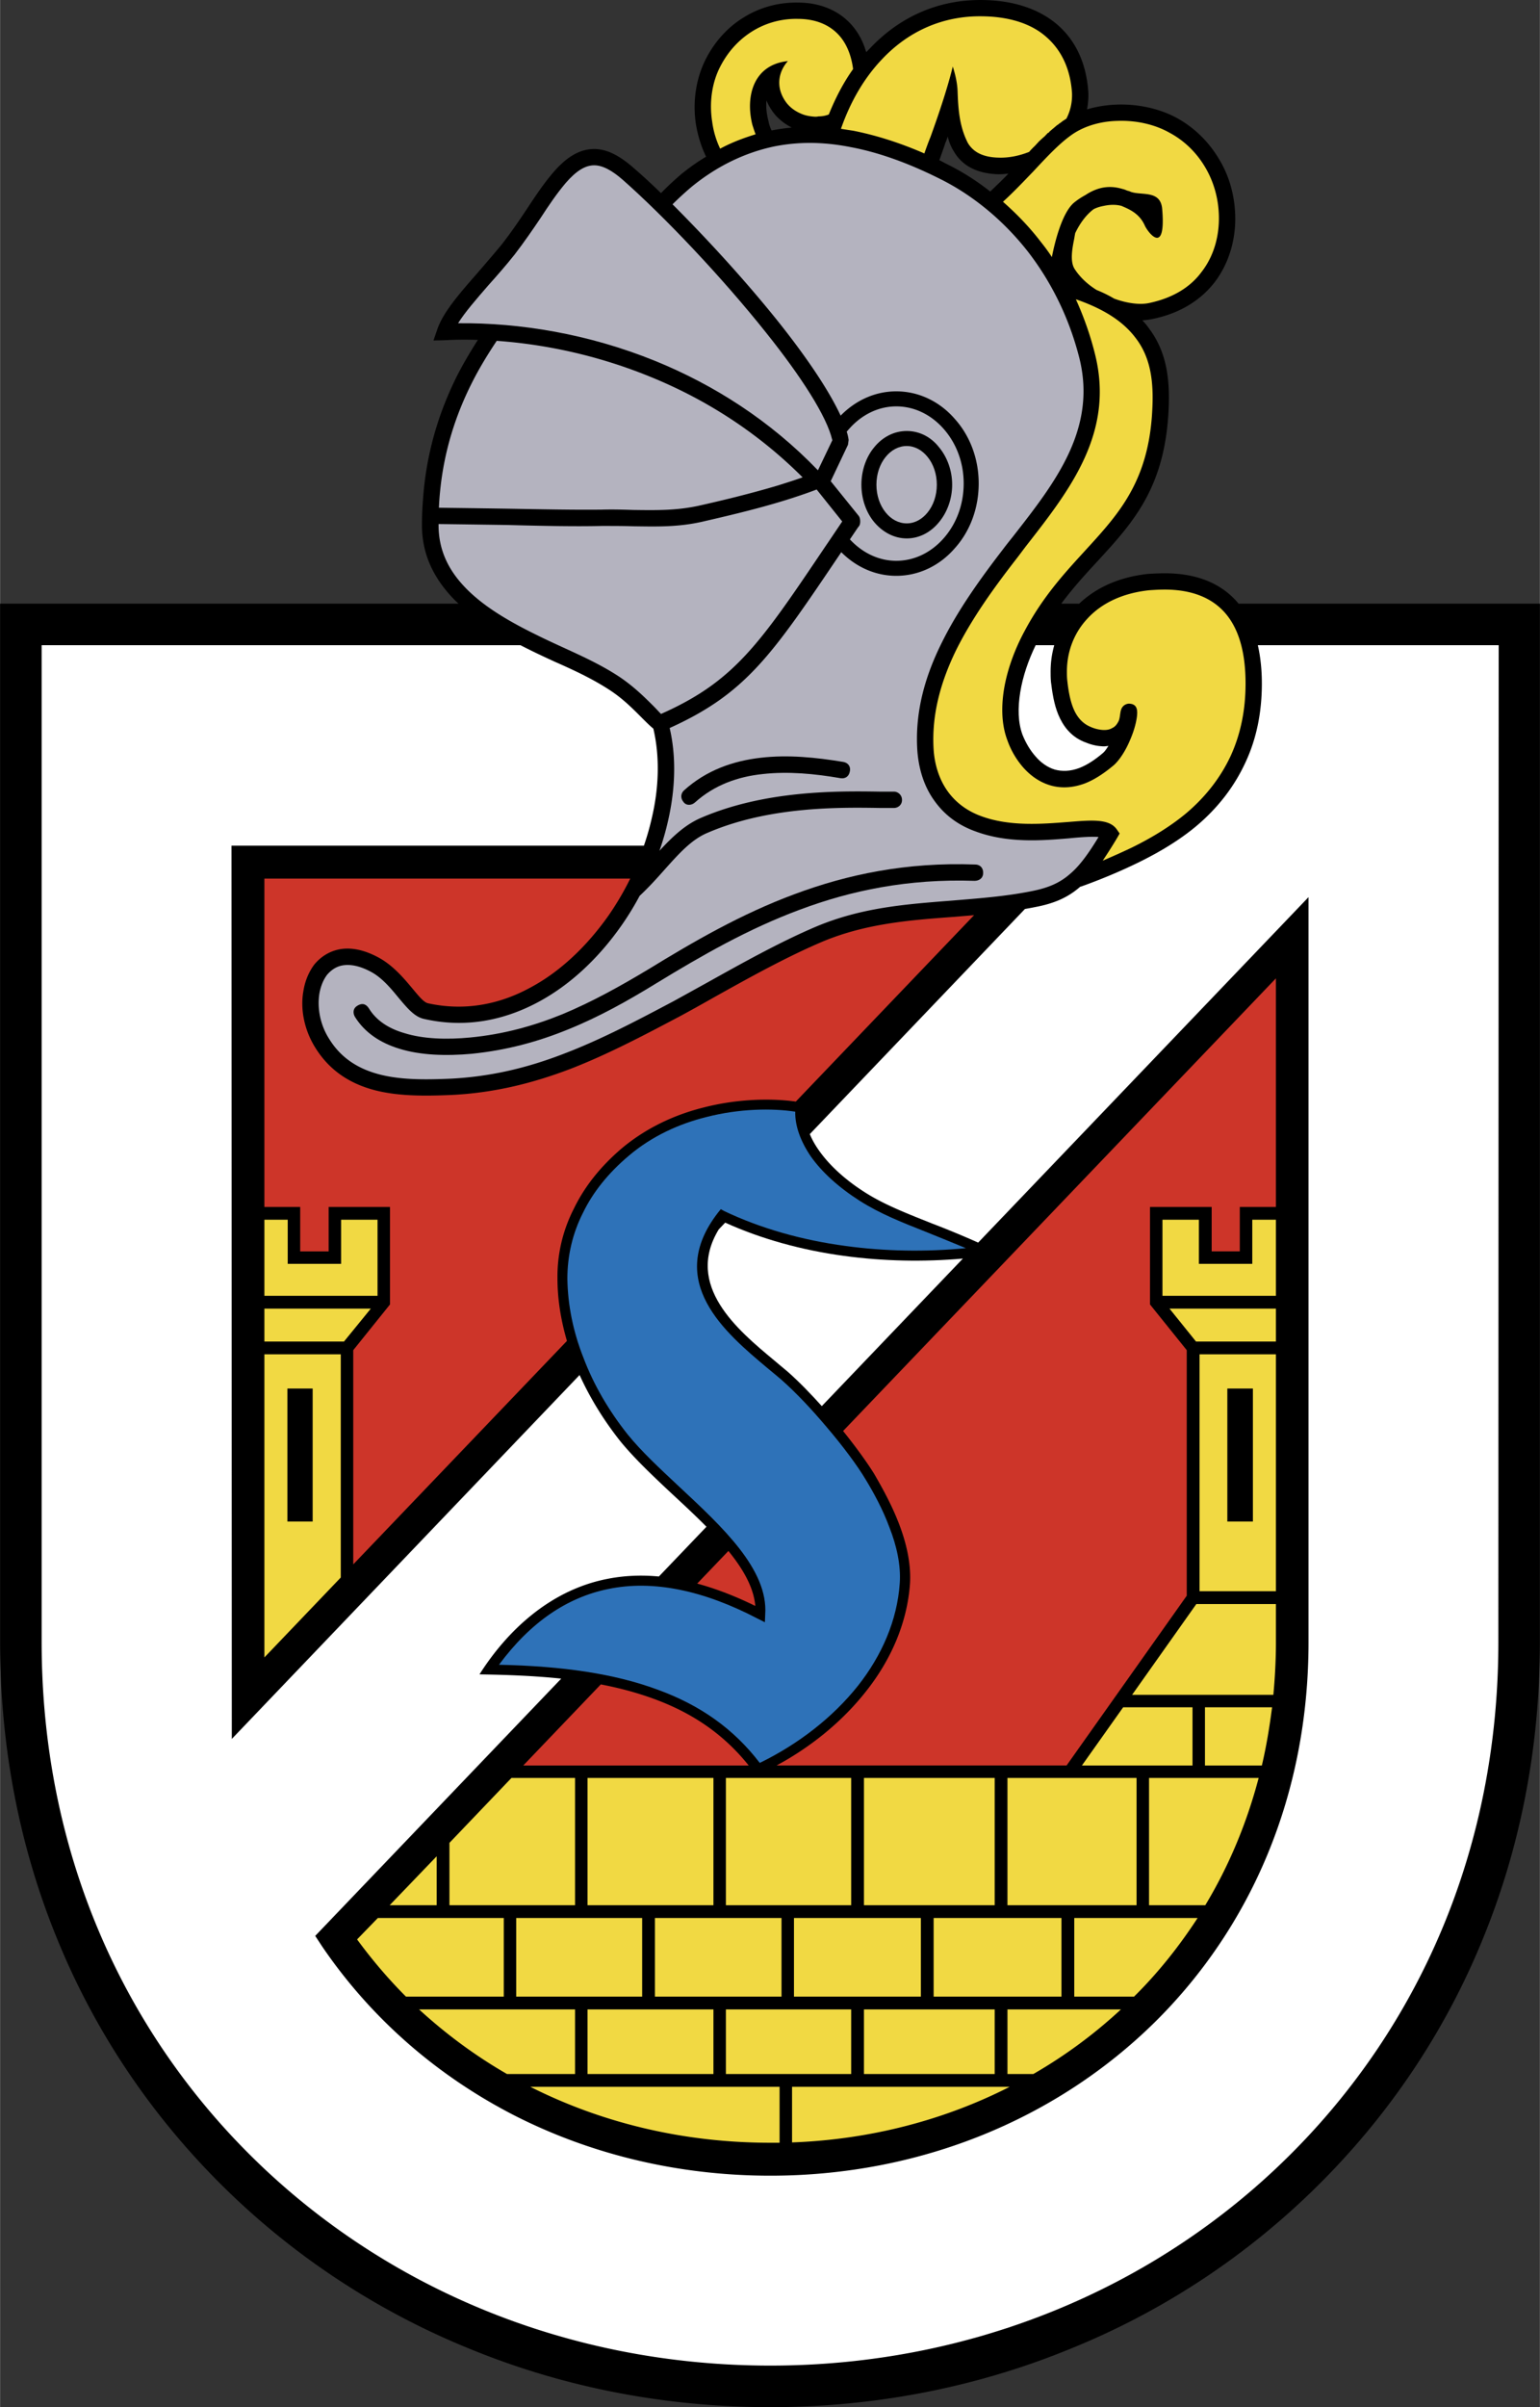 <svg xmlns="http://www.w3.org/2000/svg" width="1600" height="2500" viewBox="0 0 398.931 623.404"><rect x="0" y="0" width="398.931" height="623.404" fill="#333333" stroke="none"/><path d="M398.931 156.331v268.935c0 27.653-5.217 53.488-14.738 76.756-9.937 24.426-24.592 45.952-42.807 64.004-18.467 18.297-40.408 32.789-64.834 42.56-23.847 9.688-49.929 14.819-77.004 14.819-27.241 0-53.322-5.132-77.169-14.819-24.343-9.771-46.368-24.263-64.833-42.56-18.216-18.052-32.872-39.578-42.807-64.004C5.216 478.754 0 452.919 0 425.266V156.331h118.753a40.038 40.038 0 0 1-1.591-1.572c-4.802-5.134-7.866-11.178-7.866-18.713 0-2.153.083-4.306.249-6.458.828-12.255 4.141-22.853 8.859-32.292 1.656-3.229 3.478-6.292 5.382-9.273-2.897-.083-5.713-.083-8.445.083l-3.064.083.994-2.898c1.49-4.306 5.382-8.859 10.102-14.241 2.07-2.402 4.306-4.968 6.624-7.783 2.401-3.064 4.472-6.127 6.459-9.108 2.235-3.395 4.388-6.624 6.872-9.522 3.643-4.222 7.038-6.044 10.598-6.044 3.395 0 6.707 1.822 10.185 4.885 2.236 1.904 4.637 4.14 7.122 6.542 1.655-1.739 3.478-3.395 5.298-4.968 2.07-1.656 4.14-3.146 6.375-4.471-1.241-2.566-2.152-5.464-2.649-8.528-.828-5.548-.082-11.675 2.732-17.057 2.484-4.72 5.962-8.28 9.854-10.6 4.306-2.648 9.19-3.808 13.827-3.726 5.464 0 10.019 1.822 13.248 5.051 2.069 2.07 3.561 4.638 4.471 7.783.332-.331.58-.579.91-.911C232.917 4.48 242.936-.157 254.528.008c8.032.083 14.656 2.319 19.376 6.376 4.803 4.14 7.534 10.102 8.031 17.47.083 1.574-.081 3.064-.331 4.472 2.484-.746 5.135-1.16 7.865-1.242 5.465-.166 11.096 1.075 15.566 3.56 4.307 2.401 7.867 5.879 10.434 10.019 2.65 4.14 4.141 8.943 4.471 13.993.414 6.128-1.076 12.918-5.299 18.465-3.477 4.471-8.777 8.031-16.229 9.521-.828.166-1.656.249-2.484.332.58.579 1.16 1.242 1.656 1.987 4.306 5.63 5.382 12.171 5.216 19.458-.579 21.362-8.941 30.553-18.464 40.903-3.106 3.356-6.331 6.875-9.404 11.012h4.639c4.248-4.02 10.111-6.858 17.765-7.7 1.408-.083 2.898-.166 4.389-.166 8.528 0 14.656 2.731 18.796 7.452.114.13.206.28.317.414h78.093v-.003zM198.555 26.003c-.165 1.573 0 3.395.497 5.3.165.828.413 1.656.826 2.484a49.324 49.324 0 0 1 5.218-.746c-2.235-1.159-4.058-2.732-5.218-4.554a12.04 12.04 0 0 1-1.323-2.484zm62.678 18.962c-.827.083-1.656.166-2.566.166-5.962-.166-9.605-2.485-11.592-5.962-.744-1.159-1.242-2.484-1.573-3.809-.165.58-.331 1.076-.581 1.573-.496 1.573-1.075 3.063-1.572 4.554.663.331 1.242.662 1.905.993 3.892 1.904 7.699 4.306 11.26 7.121 1.656-1.572 3.229-3.062 4.719-4.636z"/><path d="M268.293 167.095c-1.89 3.874-3.35 8.146-3.995 12.172-.662 4.057-.58 7.866.579 11.012.827 2.07 1.986 4.058 3.395 5.63 1.325 1.574 3.063 2.816 4.97 3.396 1.82.497 3.973.497 6.373-.414 1.905-.745 3.893-1.988 6.129-3.892.496-.414.91-1.076 1.408-1.822-.581.083-1.243.166-1.823.083-1.49-.083-2.979-.497-4.554-1.16-3.395-1.407-5.383-4.057-6.625-7.037-1.158-2.815-1.572-5.879-1.902-8.528-.084-.911-.084-1.822-.084-2.65 0-2.308.319-4.59.942-6.79h-4.813zM218.592 325.242c-10.858-1.469-21.47-4.396-30.734-8.604l-1.673 1.752c-8.848 14.562 4.833 25.991 14.275 33.847 1.24 1.075 2.4 1.985 3.559 2.98 3.065 2.704 6.04 5.802 8.868 8.941l36.554-38.213c-10.21.894-20.702.688-30.849-.703z" fill="#fff"/><path d="M325.854 167.095c.694 3.06 1.04 6.384 1.04 9.936 0 7.535-1.408 14.325-4.224 20.369-2.897 6.293-7.121 11.757-12.586 16.395-4.305 3.643-9.521 6.789-14.902 9.439-5.218 2.566-10.517 4.719-15.152 6.375-.082 0-.166 0-.25.083-3.229 2.815-6.789 4.306-11.592 5.216-.897.182-1.789.347-2.676.5l-55.732 58.3c.573 1.4 1.357 2.811 2.353 4.21 2.733 3.892 6.79 7.618 12.007 10.93 4.967 3.146 10.515 5.298 17.139 7.948a241.932 241.932 0 0 1 12.117 5.014l85.588-89.469v192.924c0 39.991-15.152 74.022-39.745 98.365-25.419 25.089-60.774 39.828-99.69 39.828-23.929 0-46.533-5.548-66.239-15.568-20.038-10.267-37.095-25.086-49.763-43.635l-1.904-2.897 63.733-66.626c-7.037-.743-14.15-.99-21.175-1.104 7.039-11.096 18.051-21.693 32.872-24.676 4.364-.896 8.903-1.112 13.605-.67l12.326-12.883c-2.823-2.857-5.868-5.688-8.874-8.471-5.05-4.721-9.936-9.356-13.496-13.746-4.221-5.327-7.792-11.118-10.499-17.081l-90.103 94.25-.084-231.341H166.8a68.22 68.22 0 0 0 2.112-7.452c1.822-7.866 1.987-15.815.332-22.853-.911-.745-1.822-1.656-2.898-2.732-2.153-2.153-4.803-4.885-8.198-7.122-4.637-3.063-9.687-5.382-14.573-7.534-2.152-.994-4.305-1.987-6.458-3.063a145.74 145.74 0 0 1-2.304-1.159H10.765v258.17c0 53.735 20.7 99.856 54.316 133.142 34.611 34.279 82.303 54.234 134.467 54.234 51.998 0 99.69-19.955 134.301-54.234 33.617-33.285 54.317-79.406 54.317-133.142l.083-258.17h-62.395z" fill="#fff"/><path d="M91.494 349.669v55.476l55.362-57.872c-1.564-5.359-2.453-10.802-2.453-16.152-.083-6.208 1.325-12.418 4.306-18.216 2.732-5.628 6.872-10.846 12.419-15.565 6.458-5.381 13.828-8.694 21.114-10.516 8.908-2.304 17.669-2.397 23.915-1.541l46.179-48.271c-1.869.161-3.73.311-5.594.464-11.26.828-22.438 1.738-33.451 6.293-9.438 3.975-19.375 9.521-27.985 14.324a597.771 597.771 0 0 1-8.777 4.885c-9.854 5.216-19.127 10.102-28.732 13.828-9.77 3.725-19.954 6.292-31.298 6.789-6.375.248-13 .331-19.043-1.159-6.293-1.573-11.841-4.803-15.732-11.013-2.981-4.719-3.975-10.184-3.147-14.739.415-2.649 1.408-4.967 2.815-6.872 1.573-1.904 3.644-3.312 6.21-3.891 2.98-.663 6.624-.083 10.764 2.235 3.477 1.988 6.044 4.968 8.197 7.536 1.739 2.07 3.147 3.891 4.306 4.139 9.439 2.071 18.465.331 26.496-4.057 7.783-4.141 14.656-10.764 20.121-18.464a73.67 73.67 0 0 0 5.769-9.771H68.476v85.036h9.273v11.509h7.37v-11.509h15.897v25.253l-9.522 11.841zM195.656 415.908c-.402-4.751-3.125-9.521-6.966-14.242l-8.087 8.452c4.865 1.316 9.885 3.252 15.053 5.79zM218.401 370.603c3.464 4.297 6.293 8.261 8.057 11.108 2.069 3.561 4.554 8.032 6.458 13.001 1.904 4.968 3.146 10.35 2.815 15.482-.744 10.186-4.969 19.79-11.51 27.986-6.024 7.605-13.982 14.146-23.053 19.044h75.135l31.133-43.967v-63.589l-9.523-11.842v-25.253h15.981v11.509h7.286v-11.509h9.357v-59.201L218.401 370.603zM169.244 439.921c-4.435-1.614-8.989-2.81-13.614-3.694l-20.086 20.998h58.402c-6.273-7.85-14.291-13.526-24.702-17.304z" fill="#cd3529"/><path d="M250.221 323.255c-3.56-1.489-6.872-2.814-9.935-4.057-6.708-2.65-12.339-4.886-17.554-8.197-5.464-3.478-9.854-7.452-12.751-11.593-2.566-3.808-4.058-7.783-3.976-11.508-5.962-.911-14.406-.828-23.101 1.407-6.956 1.739-13.993 4.886-20.038 10.02-5.299 4.47-9.274 9.438-11.84 14.736-2.732 5.384-4.057 11.179-4.057 17.057.083 6.79 1.491 13.746 4.14 20.453 2.649 7.037 6.624 13.827 11.509 19.954 3.478 4.306 8.28 8.778 13.331 13.497 11.178 10.433 23.102 21.445 22.273 33.118l-.083 1.988-1.822-.91c-14.076-7.369-27.158-10.103-38.75-7.701-10.598 2.153-20.121 8.528-28.317 19.624 16.477.332 29.891 2.317 40.903 6.377 11.261 4.056 19.955 10.267 26.661 19.042 10.019-4.886 18.878-11.756 25.419-19.954 6.211-7.866 10.187-16.974 10.848-26.578.33-4.722-.829-9.771-2.65-14.409-1.738-4.719-4.14-9.107-6.21-12.501-2.069-3.478-5.795-8.529-10.185-13.663-3.643-4.306-7.617-8.609-11.757-12.255-.994-.827-2.152-1.821-3.478-2.897-10.846-9.108-26.744-22.355-12.751-40.324l.663-.826.91.496c9.356 4.472 20.202 7.535 31.381 9.024 10.185 1.408 20.867 1.575 31.217.58z" fill="#2e72b8"/><path fill="#f1d943" d="M74.52 315.885v11.428h13.828v-11.428h9.439v19.708H68.476v-19.708h6.044zM68.476 338.905v8.529h20.617l6.955-8.529H68.476zM68.476 429.238l19.789-20.699v-57.795H68.476v78.494zM330.538 412.099v-61.355h-19.79v61.355h19.79zM330.538 347.434v-8.529h-27.573l6.873 8.529h20.7zM330.538 335.593v-19.708h-6.128v11.428h-13.828v-11.428h-9.438v19.708h29.394zM330.538 425.266v-9.854H309.92l-16.643 23.514h36.598c.414-4.47.663-9.025.663-13.66zM280.277 457.225h28.649v-15.069H290.96l-10.683 15.069zM312.157 457.225h14.737c1.159-4.885 1.987-9.934 2.648-15.068h-17.386v15.068h.001zM169.658 520.401h-17.471v16.727h32.623v-16.727h-15.152zM205.676 520.401h-17.637v16.727h32.457v-16.727h-14.82zM241.858 520.401h-18.05v16.727h33.866v-16.727h-15.816zM133.722 496.721v20.369h32.624v-20.369h-32.624zM169.658 496.721v20.369h32.787v-20.369h-32.787zM205.676 496.721v20.369h32.871v-20.369h-32.871zM241.858 496.721v20.369h33.121v-20.369h-33.121zM267.692 537.128a125.442 125.442 0 0 0 22.688-16.727h-29.395v16.727h6.707zM293.773 517.09c6.211-6.127 11.676-13 16.478-20.369H278.29v20.369h15.483zM97.87 496.721l-5.382 5.548c3.892 5.301 8.115 10.267 12.668 14.821h25.336v-20.369H97.87zM108.551 520.401c6.956 6.376 14.573 12.007 22.771 16.727h17.636v-16.727h-40.407zM205.178 554.847c20.286-.745 39.497-5.797 56.387-14.406h-56.387v14.406zM137.365 540.44c18.547 9.355 39.661 14.489 62.183 14.489h2.401V540.44h-64.584zM113.105 480.741l-12.171 12.668h12.171v-12.668zM132.48 460.455l-16.063 16.808v16.146h32.541v-32.954H132.48zM152.187 493.409h32.623v-32.954h-32.623v32.954zM188.039 493.409h32.457v-32.954h-32.457v32.954zM223.808 493.409h33.866v-32.954h-33.866v32.954zM260.985 493.409h33.452v-32.954h-33.452v32.954zM312.239 493.409c6.044-10.02 10.68-21.032 13.828-32.954h-28.401v32.954h14.573z"/><path d="M317.952 359.605h6.623v34.444h-6.623v-34.444zM80.979 359.605h-6.542v34.444h6.542v-34.444z"/><path d="M292.698 182.248c-.663-.083-1.408.248-1.822.745-.828.91-.579 2.567-1.076 3.726-.415.828-.911 1.491-1.657 1.822-.661.413-1.572.58-2.565.497a9.374 9.374 0 0 1-3.146-.828c-2.153-.911-3.561-2.732-4.389-4.803-.91-2.235-1.325-4.968-1.573-7.286-.082-.746-.082-1.491-.082-2.235 0-4.968 1.738-9.853 5.299-13.662 3.56-3.892 8.941-6.624 16.063-7.369 1.241-.083 2.566-.166 3.974-.166 7.203 0 12.255 2.236 15.566 5.961 3.809 4.305 5.382 10.681 5.382 18.381 0 6.956-1.324 13.166-3.809 18.63-2.65 5.713-6.541 10.682-11.509 14.904-4.058 3.395-8.942 6.375-13.993 8.86-2.567 1.242-5.218 2.401-7.699 3.478 1.157-1.74 2.399-3.643 3.724-5.878l.663-1.16-.745-1.076c-1.986-2.815-6.541-2.401-12.669-1.904-6.539.496-15.152 1.242-22.604-1.574-3.81-1.408-6.625-3.726-8.528-6.375-2.319-3.229-3.395-7.121-3.644-10.764-.58-9.19 1.904-17.802 5.88-25.916 4.14-8.28 9.771-16.063 15.482-23.433.662-.828 1.739-2.318 2.898-3.809 11.179-14.325 22.604-29.063 17.554-49.266-1.242-5.051-2.98-9.854-4.968-14.242 7.7 2.649 12.502 6.044 15.483 10.019 3.643 4.72 4.554 10.433 4.388 16.809-.496 19.789-8.445 28.4-17.306 38.088-5.299 5.796-11.011 11.923-15.814 20.948-2.566 4.72-4.554 10.102-5.382 15.236-.744 4.719-.579 9.273.911 13.165a21.643 21.643 0 0 0 4.057 6.956c1.904 2.153 4.223 3.809 6.956 4.637 2.732.828 5.795.745 9.108-.497 2.317-.911 4.802-2.484 7.452-4.719 1.489-1.325 3.062-3.809 4.14-6.376.91-2.069 1.572-4.223 1.821-6.127.166-1.41.249-3.232-1.821-3.397zM290.546 53.328c-1.49-.415-3.147-.332-4.638 0-.911.166-1.738.414-2.567.828-.082.083-.246.166-.33.249-1.74 1.408-3.23 3.395-4.471 5.962-.084.414-.167.911-.25 1.408-.497 2.483-1.158 5.878.083 7.865 1.325 2.07 3.312 3.975 5.714 5.465a33.476 33.476 0 0 1 4.554 2.235c3.146 1.16 6.458 1.656 8.942 1.16 6.377-1.325 10.847-4.224 13.662-8.032 3.56-4.554 4.802-10.267 4.471-15.566-.248-4.306-1.572-8.528-3.81-12.089-2.151-3.478-5.215-6.459-8.941-8.445-3.81-2.153-8.61-3.229-13.413-3.063-4.39.083-8.777 1.324-12.089 3.726-3.23 2.318-6.376 5.714-9.771 9.356-2.484 2.567-4.969 5.217-7.866 7.866 3.478 3.063 6.79 6.458 9.771 10.35.993 1.242 1.988 2.566 2.897 3.974.995-5.051 2.897-11.674 5.714-14.076a18.542 18.542 0 0 1 2.982-1.986c1.24-.829 2.647-1.491 4.055-1.822 1.822-.415 3.644-.332 5.548.248.414.083.828.249 1.159.414.331.083.663.166.994.331 2.815.994 7.617-.496 8.114 4.307 1.075 12.337-3.56 6.375-4.472 4.471-1.405-3.232-4.14-4.308-6.042-5.136zM246.826 17.227c.332 1.159 1.159 3.643 1.242 6.541.167 4.637.496 9.025 2.65 13.248 1.325 2.235 3.726 3.727 8.03 3.809 2.649.083 5.383-.497 7.867-1.491.33-.414.661-.745.993-1.076 0 0 0-.083.083-.083l.496-.497c.166-.165.331-.331.414-.497h.082c0-.083.084-.083.084-.166h.083c0-.083.083-.083.083-.166a32.89 32.89 0 0 1 1.821-1.656v-.083c.083 0 .083-.083.165-.083a.646.646 0 0 1 .332-.331v-.083c.082-.083.166-.166.25-.166l.082-.083c.082 0 .164-.083.247-.167v-.083c.331-.248.662-.579.993-.828l.084-.083c.332-.249.661-.58.993-.829.082 0 .082 0 .082-.083.083 0 .083 0 .165-.083h.083c0-.083.084-.083.084-.165.083 0 .083-.083.166-.083s.083 0 .083-.083c.082 0 .165-.083.247-.166h.083v-.083c.083 0 .083 0 .166-.083s.165-.166.33-.248c.083-.083.166-.083.25-.166.165-.083.33-.25.496-.332h.083c1.077-2.07 1.572-4.306 1.49-6.707-.413-6.209-2.732-11.095-6.624-14.49-3.891-3.478-9.605-5.299-16.643-5.382-10.35-.166-19.292 3.975-26.082 11.26-4.471 4.72-8.031 10.765-10.516 17.885l3.229.497c5.797 1.159 11.924 3.063 18.382 5.878.497-1.407.994-2.815 1.575-4.223 2.071-5.704 4.39-12.577 5.797-18.29zM204.102 15.82c-2.235 2.483-3.312 6.375-.745 10.267.91 1.408 2.319 2.566 4.059 3.311 1.074.498 2.316.746 3.725.829.249 0 .58 0 .828-.083.994 0 1.904-.166 2.732-.497 1.738-4.305 3.81-8.28 6.294-11.757-.498-3.892-1.905-7.038-4.06-9.191-2.482-2.484-5.961-3.809-10.266-3.809-3.975-.083-8.032.911-11.675 3.146-3.229 1.988-6.127 4.885-8.279 8.943-2.401 4.471-2.981 9.771-2.236 14.489a23.235 23.235 0 0 0 2.07 7.038c2.898-1.573 5.962-2.732 9.19-3.726-.33-.828-.58-1.656-.828-2.402-1.904-7.533.332-15.648 9.191-16.558z" fill="#f1d943"/><path d="M211.885 121.803l3.728-7.783c-1.408-6.21-8.197-16.642-17.058-27.738-11.592-14.573-26.579-30.305-37.177-39.661-2.732-2.401-5.217-3.809-7.452-3.809-2.318 0-4.637 1.408-7.368 4.554-2.319 2.732-4.39 5.795-6.542 9.108-2.07 3.063-4.224 6.21-6.707 9.439-2.236 2.816-4.554 5.465-6.79 7.949-3.229 3.726-6.044 6.955-7.866 9.853 15.897-.166 33.782 2.732 51.087 9.771 15.07 6.127 29.725 15.4 42.145 28.317z" fill="#b4b3bf"/><path d="M168.167 97.46c14.159 5.713 27.821 14.242 39.744 26.165-2.07.745-4.224 1.408-6.293 2.07-7.203 2.152-14.407 3.892-20.7 5.3-5.796 1.242-10.929 1.159-16.892 1.076-2.484-.083-5.216-.166-8.197-.083-6.79.083-14.987-.083-24.426-.248-5.547-.084-11.426-.166-17.718-.249.579-12.337 3.809-22.936 8.528-32.292 1.903-3.809 4.139-7.451 6.458-10.929a129.905 129.905 0 0 1 39.496 9.19z" fill="#b4b3bf"/><path d="M131.321 135.962c9.439.248 17.719.413 24.591.248 2.898 0 5.548 0 8.032.083 6.21.082 11.592.248 17.885-1.159 6.458-1.492 13.91-3.229 20.947-5.382 2.484-.745 6.21-1.987 8.777-2.981l6.623 8.28c-2.564 3.809-3.394 5.051-4.305 6.375-17.057 25.338-23.598 35.025-42.641 43.471-.581-.58-1.16-1.242-1.822-1.904-2.318-2.318-5.134-5.134-8.943-7.7-4.885-3.229-10.101-5.548-15.152-7.866-2.153-.994-4.306-1.987-6.293-2.981-7.287-3.561-14.076-7.535-18.795-12.585-4.14-4.389-6.707-9.604-6.625-16.146 6.212.081 12.173.164 17.721.247zM219.999 111.04c3.146-3.561 7.452-5.796 12.172-5.796 4.803 0 9.107 2.235 12.254 5.796 3.23 3.643 5.217 8.61 5.217 14.159 0 5.63-1.986 10.598-5.217 14.242-3.146 3.561-7.451 5.796-12.254 5.796-4.637 0-8.859-2.153-12.006-5.547 1.242-1.822 2.152-3.23 2.402-3.478.413-.662.33-1.987-.085-2.567l-7.286-9.024 4.473-9.439.165-1.242a11.296 11.296 0 0 0-.498-2.153c.249-.25.416-.499.663-.747z" fill="#b4b3bf"/><path d="M217.433 143.746l.497-.745c3.809 3.809 8.775 6.127 14.241 6.127 5.962 0 11.345-2.732 15.152-7.121 3.892-4.306 6.211-10.267 6.211-16.808 0-6.458-2.319-12.42-6.211-16.726-3.808-4.388-9.19-7.121-15.152-7.121-5.548 0-10.598 2.401-14.406 6.292-3.064-6.623-8.859-15.151-15.898-24.011-8.444-10.598-18.629-21.694-27.655-30.719a85.223 85.223 0 0 1 4.968-4.554c6.293-5.134 13.497-8.777 21.362-10.434 6.21-1.241 12.669-1.241 19.79.167 7.12 1.325 14.821 4.057 23.102 8.197 8.195 4.058 16.228 10.433 22.852 18.878 5.879 7.618 10.599 16.81 13.33 27.573 4.556 18.299-6.209 32.126-16.808 45.706-.828 1.077-1.738 2.153-2.98 3.809-5.796 7.534-11.591 15.566-15.814 24.094-4.389 8.777-7.038 18.051-6.376 28.069.332 4.388 1.574 9.025 4.389 12.917 2.4 3.396 5.796 6.21 10.599 7.949 8.362 3.146 17.387 2.401 24.344 1.821 3.311-.331 6.128-.497 7.616-.331-2.73 4.472-4.969 7.535-7.451 9.605-2.649 2.318-5.629 3.561-9.771 4.388-6.955 1.408-13.993 1.904-20.948 2.484-11.593.91-23.019 1.739-34.776 6.623-9.604 4.058-19.624 9.688-28.399 14.574-3.147 1.739-6.128 3.395-8.694 4.802-9.688 5.133-18.796 9.936-28.317 13.579-9.357 3.643-19.044 6.044-29.892 6.542-6.044.248-12.337.331-17.884-1.077-5.217-1.325-9.937-3.973-13.166-9.19-2.401-3.726-3.146-8.114-2.567-11.757.332-1.904.994-3.561 1.987-4.885.994-1.16 2.235-2.07 3.809-2.402 2.07-.414 4.637 0 7.784 1.739 2.815 1.574 5.051 4.306 6.955 6.625 2.235 2.649 4.14 4.967 6.624 5.465 10.598 2.401 20.617.414 29.559-4.389 8.363-4.471 15.732-11.509 21.528-19.789a73.489 73.489 0 0 0 4.72-7.7c2.484-2.318 4.554-4.637 6.541-6.873 3.643-4.057 6.873-7.7 11.013-9.439 15.896-6.873 34.112-6.624 44.627-6.458h3.727c.994 0 2.071-.746 2.071-2.071 0-1.324-1.077-2.153-2.071-2.153h-3.727c-10.763-.165-29.558-.414-46.283 6.79-4.224 1.822-7.453 4.968-10.765 8.528a68.704 68.704 0 0 0 2.236-7.783c1.904-8.28 2.152-16.56.415-24.012 19.784-8.943 26.49-18.879 43.962-44.795z" fill="#b4b3bf"/><path d="M234.903 111.619c3.312 0 6.293 1.573 8.362 4.222 2.071 2.484 3.396 5.962 3.396 9.688 0 3.726-1.324 7.203-3.396 9.688-2.069 2.566-5.051 4.223-8.362 4.223-3.312 0-6.293-1.656-8.445-4.223-2.07-2.484-3.312-5.962-3.312-9.688 0-3.727 1.242-7.204 3.312-9.688 2.152-2.649 5.133-4.222 8.445-4.222zM95.552 261.156c1.904 3.146 5.134 5.216 9.108 6.376 4.968 1.573 11.095 1.738 17.139 1.158 8.611-.827 16.395-2.98 23.929-6.044 7.536-3.146 14.738-7.12 22.19-11.592 11.758-7.204 24.012-14.324 37.84-19.458 13.743-5.133 29.062-8.362 46.864-7.701 1.076 0 2.068.663 2.068 2.153s-1.157 2.071-2.234 2.071c-17.14-.581-31.961 2.483-45.209 7.452-13.413 4.968-25.502 11.923-37.177 19.044-7.535 4.637-14.986 8.776-22.77 11.923-7.867 3.229-16.063 5.465-25.171 6.375-6.459.58-13.166.415-18.713-1.325-4.885-1.49-8.942-4.139-11.509-8.279-.497-.911-.58-2.153.745-2.898 1.409-.828 2.321-.166 2.9.745zM217.765 201.54c-6.708-1.159-13.581-1.821-20.204-1.076-6.375.663-12.502 2.815-17.553 7.369-.828.746-2.236.911-2.981-.166-.828-.993-.662-2.235.166-2.98 5.796-5.216 12.668-7.618 19.872-8.446 7.119-.828 14.324-.083 21.362 1.076 1.075.166 1.986.994 1.738 2.401-.248 1.49-1.325 1.988-2.4 1.822z"/><path d="M234.903 115.51c-2.153 0-4.058 1.077-5.464 2.815-1.492 1.822-2.401 4.389-2.401 7.204 0 2.815.909 5.381 2.401 7.203 1.406 1.739 3.311 2.815 5.464 2.815 2.07 0 3.975-1.076 5.383-2.815 1.49-1.822 2.4-4.388 2.4-7.203 0-2.815-.91-5.382-2.4-7.204-1.408-1.738-3.312-2.815-5.383-2.815z" fill="#b4b3bf"/></svg>